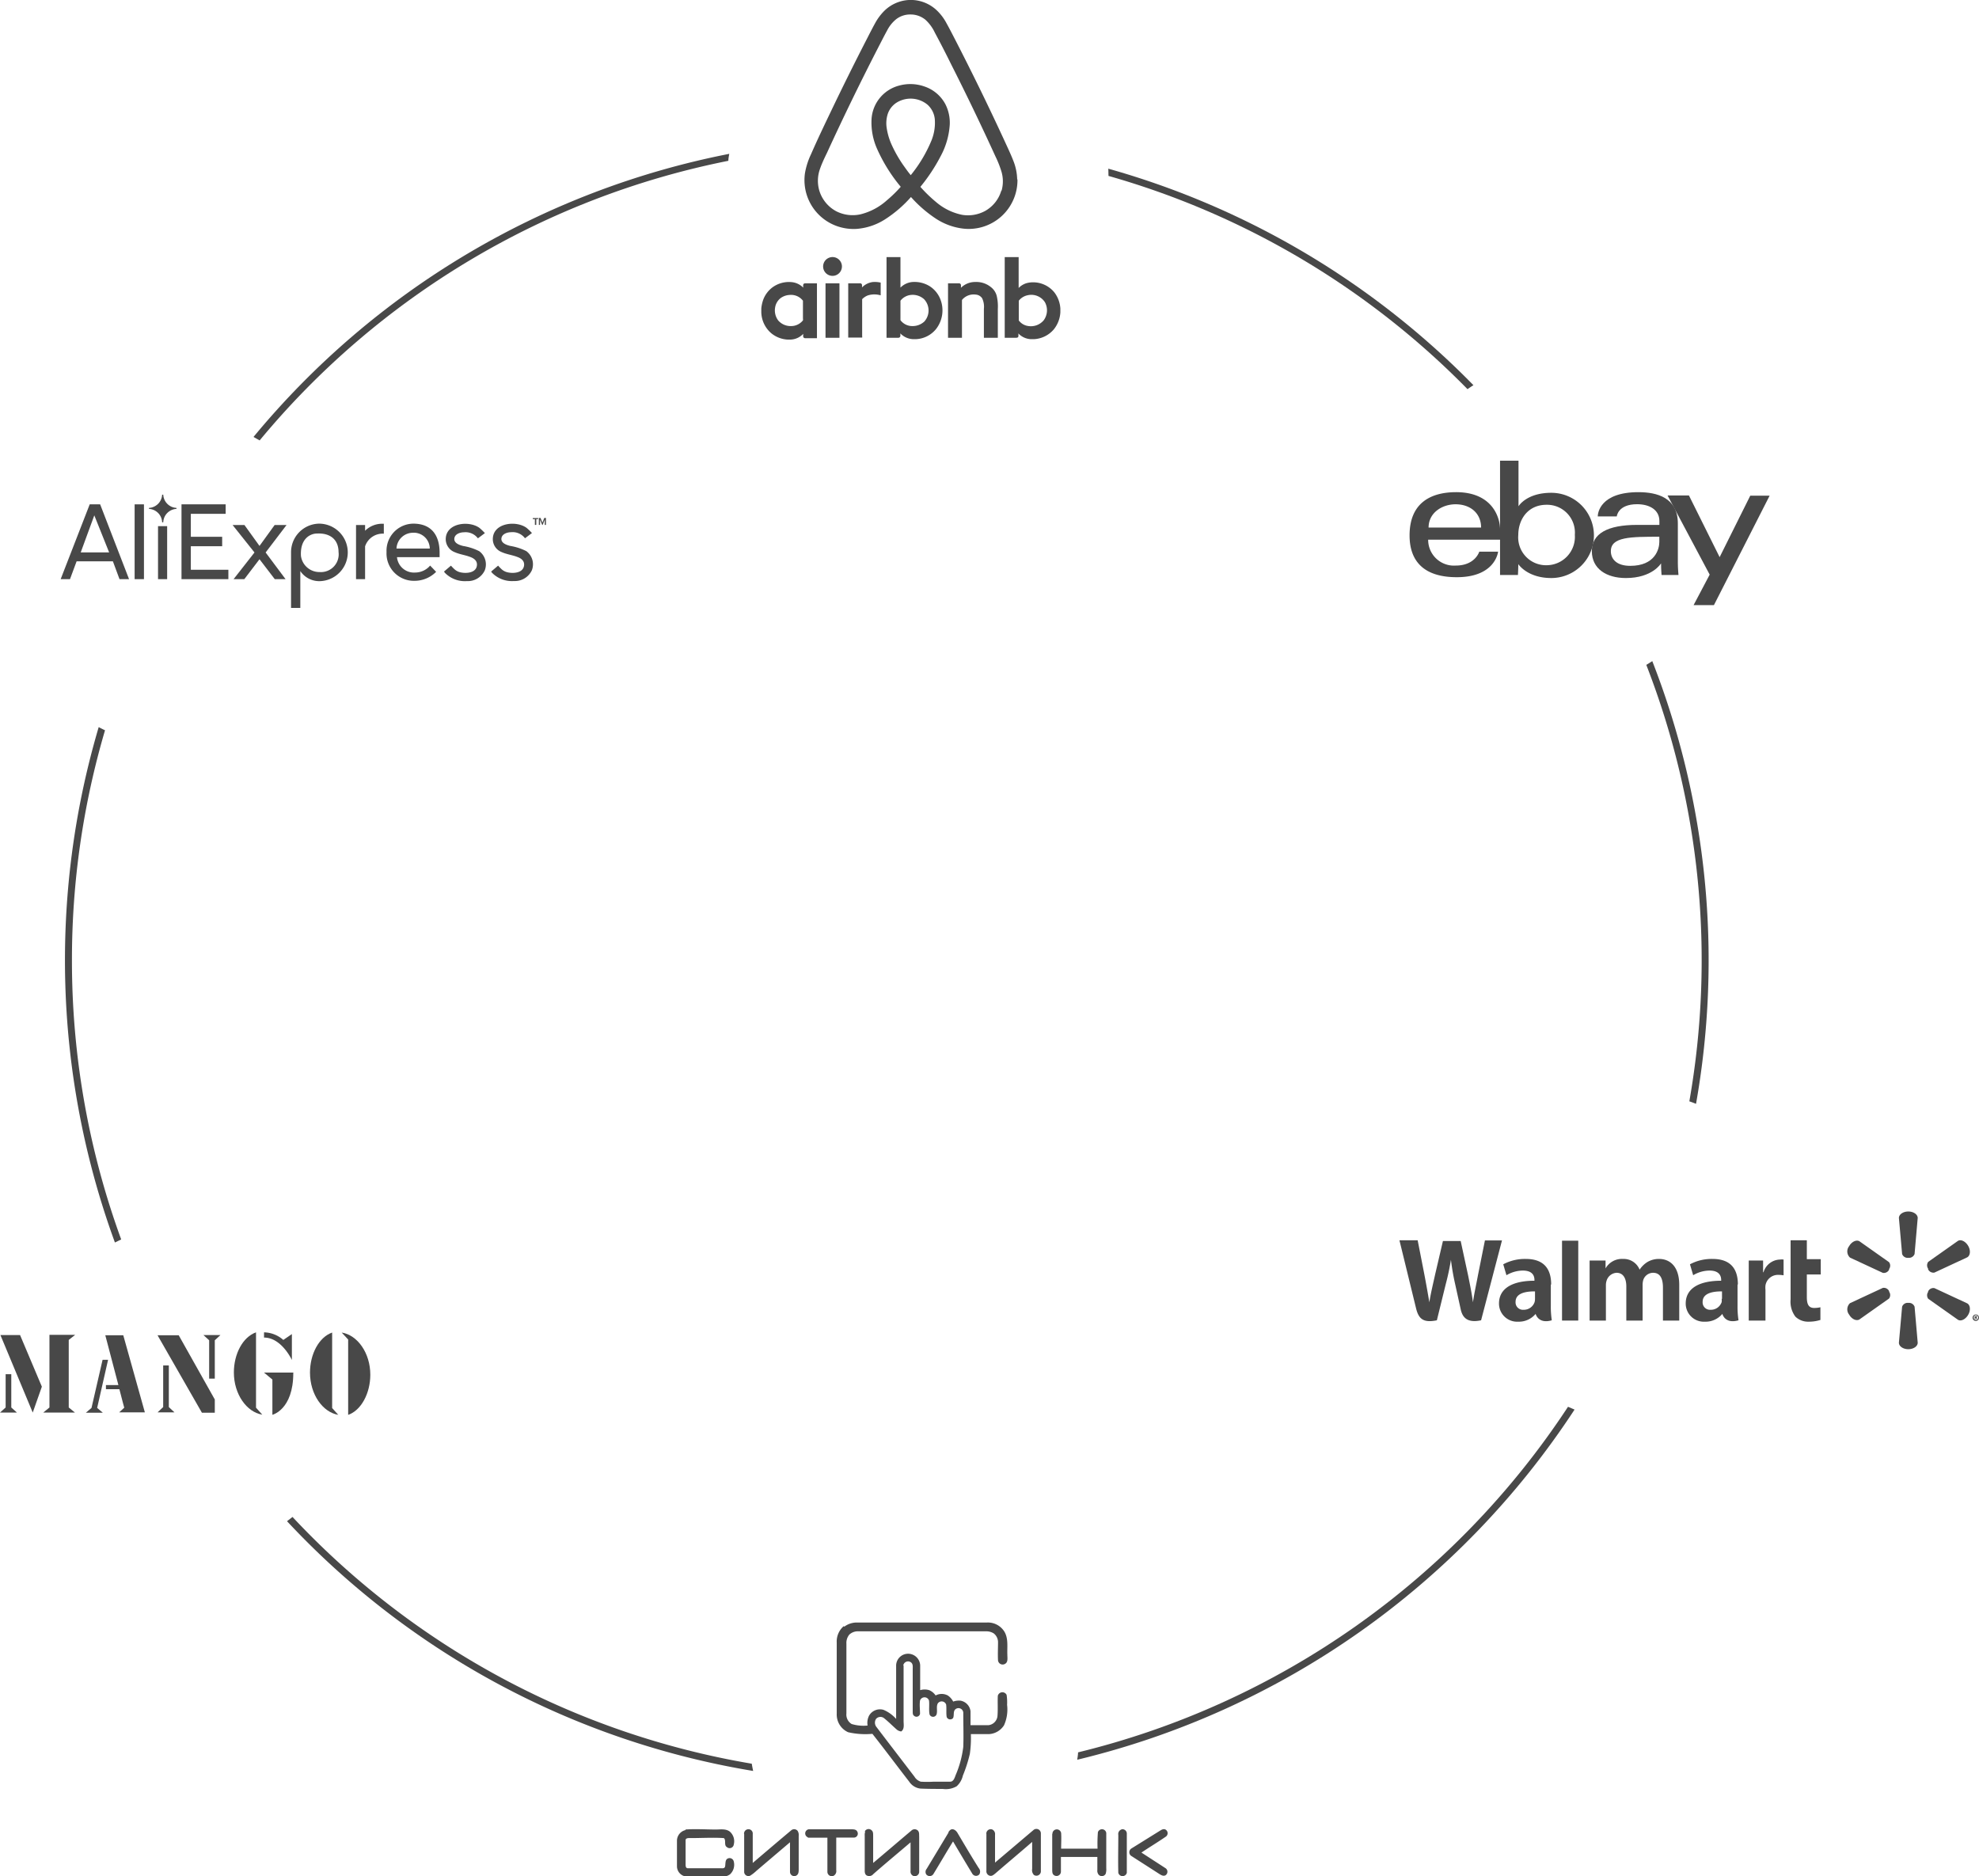 <?xml version="1.0" encoding="UTF-8"?> <svg xmlns="http://www.w3.org/2000/svg" viewBox="0 0 284.15 269.4"> <defs> <style>.cls-1,.cls-2{fill:#484848;}.cls-2{fill-rule:evenodd;}</style> </defs> <title>Asset 1</title> <g id="Layer_2" data-name="Layer 2"> <g id="Layer_1-2" data-name="Layer 1"> <path class="cls-1" d="M26.06,83.16V72.42H32.4v1.36h-5v3.3h4.5v1.35h-4.5v3.38h5.39v1.35Z"></path> <path class="cls-1" d="M39.45,83.16,37.26,80.3l-2.18,2.86H33.54l3-3.83-3.14-3.94H35.1l2.16,3,2.17-3h1.71l-3,3.94L41,83.16Z"></path> <path class="cls-1" d="M43.12,82v5.29H41.79V79.36a4.1,4.1,0,0,1,4-4.17,4.13,4.13,0,0,1,.3,8.25A3.28,3.28,0,0,1,43.12,82Zm5.49-2.72c0-1.72-1.11-2.77-3.1-2.67-.95,0-2.44.73-2.3,3.21a2.67,2.67,0,0,0,2.69,2.32A2.55,2.55,0,0,0,48.61,79.27Z"></path> <path class="cls-1" d="M51.12,83.16V75.39h1.3v.82a3.49,3.49,0,0,1,2.69-1v1.42a2.66,2.66,0,0,0-2.69,1.82v4.71Z"></path> <path class="cls-1" d="M55.5,79.27a3.89,3.89,0,0,1,3.83-4.08c2.76,0,3.79,1.84,3.79,4.17V80H57a2.45,2.45,0,0,0,2.62,2.21,2.83,2.83,0,0,0,2.14-1l.86.9a4.38,4.38,0,0,1-3.1,1.29A3.93,3.93,0,0,1,55.5,79.27Zm3.71-2.77a2.37,2.37,0,0,0-2.28,2.27h4.78A2.3,2.3,0,0,0,59.21,76.5Z"></path> <path class="cls-1" d="M63.75,82.07l1-.85a6.82,6.82,0,0,0,.54.55,1.89,1.89,0,0,0,.74.39c.83.22,2.35.15,2.45-1,.06-.64-.43-1-1-1.2-.71-.27-1.48-.36-2.18-.67A2,2,0,0,1,64,77.43c0-2.34,3.33-2.73,4.84-1.63a8.16,8.16,0,0,1,.78.75l-1,.75a2.22,2.22,0,0,0-2-.87c-.5,0-1.21.21-1.36.76-.2.77.68,1.07,1.25,1.21a8,8,0,0,1,2.29.74,2.35,2.35,0,0,1,.79,2.79,2.69,2.69,0,0,1-2.56,1.51,4,4,0,0,1-3.15-1.19Z"></path> <path class="cls-1" d="M70.52,82.07l1-.85a6.82,6.82,0,0,0,.54.55,1.89,1.89,0,0,0,.74.39c.83.22,2.35.15,2.45-1,.06-.64-.43-1-1-1.2-.71-.27-1.48-.36-2.18-.67a2,2,0,0,1-1.31-1.87c0-2.34,3.33-2.73,4.84-1.63a8.16,8.16,0,0,1,.78.75l-1,.75a2.22,2.22,0,0,0-2-.87c-.5,0-1.21.21-1.36.76-.2.77.68,1.07,1.25,1.21a8,8,0,0,1,2.29.74,2.35,2.35,0,0,1,.79,2.79,2.69,2.69,0,0,1-2.56,1.51,4,4,0,0,1-3.15-1.19Z"></path> <path class="cls-1" d="M76.8,75.37v-.83h-.3v-.15h.77v.15H77v.83Z"></path> <path class="cls-1" d="M78.22,75.37v-.76l-.3.76h-.07l-.31-.76v.76h-.17v-1h.24l.27.67.27-.67h.24v1Z"></path> <path class="cls-1" d="M17.16,83.16l-.95-2.56H11l-.95,2.56H8.71l4.17-10.74h1.5l4.15,10.74ZM13.54,74l-1.95,5.32h4.08Z"></path> <path class="cls-1" d="M19.33,83.16V72.42h1.34V83.16Z"></path> <path class="cls-1" d="M22.69,83.16V75.55H24v7.61Z"></path> <path id="_Path_" data-name="&lt;Path&gt;" class="cls-1" d="M25.34,73.07v-.14a2,2,0,0,1-1.9-1.9h-.16a2,2,0,0,1-1.89,1.9s0,0,0,.07,0,0,0,.07A2,2,0,0,1,23.28,75h.16A2,2,0,0,1,25.34,73.07Z"></path> <g id="_Group_" data-name="&lt;Group&gt;"> <path id="e" class="cls-1" d="M209.08,70.67c-3.65,0-6.69,1.54-6.69,6.21,0,3.7,2.05,6,6.78,6,5.58,0,5.93-3.67,5.93-3.67h-2.7s-.58,2-3.39,2a3.7,3.7,0,0,1-3.95-3.72h10.33V76.13c0-2.15-1.37-5.46-6.31-5.46Zm-.1,1.74c2.19,0,3.68,1.33,3.68,3.34h-7.54C205.12,73.62,207.07,72.41,209,72.41Z"></path> <path id="b" class="cls-1" d="M215.38,66.15V80.56c0,.82,0,2,0,2h2.57S218,81.7,218,81c0,0,1.28,2,4.74,2a6.12,6.12,0,1,0,0-12.24c-3.59,0-4.71,1.94-4.71,1.94V66.15Zm6.69,6.33a4,4,0,0,1,4.05,4.31,4.08,4.08,0,0,1-4,4.37A4,4,0,0,1,218,76.81C218,74.68,219.3,72.48,222.07,72.48Z"></path> <path id="a" class="cls-1" d="M235.25,70.67c-5.49,0-5.84,3-5.84,3.48h2.73s.15-1.75,2.92-1.75c1.8,0,3.2.82,3.2,2.41v.56h-3.2c-4.25,0-6.5,1.25-6.5,3.77S230.64,83,233.45,83c3.82,0,5.05-2.11,5.05-2.11,0,.84.07,1.67.07,1.67H241s-.09-1-.09-1.68V75.17c0-3.72-3-4.5-5.65-4.5Zm3,6.4v.75c0,1-.6,3.43-4.17,3.43-2,0-2.79-1-2.79-2.11,0-2.06,2.82-2.07,7-2.07Z"></path> <path id="y" class="cls-1" d="M239.43,71.14h3.07L246.91,80l4.4-8.83h2.78l-8,15.72h-2.92l2.31-4.38Z"></path> </g> <polygon class="cls-2" points="7.1 202.83 6.21 202.83 7.1 202.1 7.1 191.67 10.79 191.67 9.87 192.4 9.87 202.1 10.76 202.83 7.1 202.83 7.1 202.83"></polygon> <polygon class="cls-2" points="0 202.83 2.43 202.83 1.62 202.1 1.62 197.32 0.81 197.32 0.81 202.1 0 202.83 0 202.83"></polygon> <polygon class="cls-2" points="4.7 202.83 6.01 199.11 2.88 191.7 0.06 191.7 4.7 202.83 4.7 202.83"></polygon> <polygon class="cls-2" points="12.33 202.85 14.76 202.85 13.95 202.16 15.52 195.25 14.73 195.25 13.14 202.16 12.33 202.85 12.33 202.85"></polygon> <path class="cls-2" d="M17.14,199.47c.39,1.54.7,2.66.7,2.66l-.73.67H20.8l-3.1-11.07H15.12L17,198.88H15.21v.59Z"></path> <polygon class="cls-2" points="22.62 202.8 25.05 202.8 24.24 202.04 24.24 196.06 23.43 196.06 23.43 202.04 22.62 202.8 22.62 202.8"></polygon> <polygon class="cls-2" points="22.62 191.73 28.99 202.85 30.84 202.85 30.84 200.95 25.66 191.73 22.62 191.73 22.62 191.73"></polygon> <path class="cls-2" d="M42.13,197.09H37.91l1.2,1v5.06s3-.72,3-6Z"></path> <path class="cls-2" d="M37.66,203.13c-2.24-.36-4.08-2.93-4.08-6.06,0-2.66,1.28-5.09,3.18-5.76v10.82l.9,1Z"></path> <path class="cls-2" d="M48.59,203.16c-2.24-.36-4.08-2.93-4.08-6.07,0-2.65,1.28-5.08,3.18-5.75v10.84h0l.9,1Z"></path> <path class="cls-2" d="M49.06,191.34c2.27.36,4.11,2.93,4.11,6.06,0,2.66-1.31,5.12-3.18,5.76V192.34h0l-.93-1Z"></path> <path class="cls-2" d="M37.91,191.31a4.33,4.33,0,0,1,2.77,1.09l1.23-.84v3.72s-1.48-3.22-4-3.22v-.75Z"></path> <polygon class="cls-2" points="31.65 191.7 29.21 191.7 30.03 192.45 30.03 197.96 30.84 197.96 30.84 192.45 31.65 191.7 31.65 191.7"></polygon> <g id="layer1"> <path id="path2974" class="cls-1" d="M274,180.61a.86.86,0,0,0,.9-.55l.45-5.17c0-.51-.6-.93-1.35-.93s-1.35.42-1.35.93l.46,5.17a.84.84,0,0,0,.89.55h0"></path> <path id="path2976" class="cls-1" d="M271.23,182.23a.83.83,0,0,0,0-1l-4.25-3c-.44-.25-1.11.06-1.48.71a1.21,1.21,0,0,0,.13,1.64l4.71,2.19a.84.84,0,0,0,.92-.5h0"></path> <path id="path2978" class="cls-1" d="M276.83,182.23a.84.84,0,0,0,.92.5l4.71-2.19c.45-.26.51-1,.14-1.64s-1.05-1-1.49-.71l-4.25,3a.85.85,0,0,0,0,1h0"></path> <path id="path2980" class="cls-1" d="M274,187.08a.86.86,0,0,1,.9.55l.45,5.17c0,.51-.6.93-1.35.93s-1.35-.42-1.35-.93l.46-5.17a.84.84,0,0,1,.89-.55h0"></path> <path id="path2982" class="cls-1" d="M276.83,185.46a.84.84,0,0,1,.92-.5l4.71,2.19c.45.26.51,1,.14,1.64s-1.05,1-1.49.7l-4.25-3a.85.85,0,0,1,0-1h0"></path> <path id="path2984" class="cls-1" d="M271.23,185.46a.83.83,0,0,1,0,1l-4.25,3c-.44.26-1.11-.05-1.48-.7a1.21,1.21,0,0,1,.13-1.64l4.71-2.19a.84.84,0,0,1,.92.5h0"></path> <path id="path2986" class="cls-1" d="M247.2,186.5a1.78,1.78,0,0,1,0,.47,1.63,1.63,0,0,1-1.58,1.1,1.06,1.06,0,0,1-1.15-1.14c0-1.18,1.3-1.51,2.78-1.5v1.07Zm2.33-2.06c0-2-.83-3.67-3.65-3.67a6.62,6.62,0,0,0-3.23.77l.46,1.57a4.64,4.64,0,0,1,2.35-.67c1.43,0,1.67.81,1.67,1.34v.12c-3.12,0-5.09,1.07-5.09,3.27a2.6,2.6,0,0,0,2.75,2.61,3.13,3.13,0,0,0,2.51-1.12h0s.35,1.49,2.32.92a12.87,12.87,0,0,1-.14-2.07v-3.07"></path> <path id="path2988" class="cls-1" d="M200.94,178.11l2.37,9.7c.37,1.58,1.06,2.17,3,1.77l1.27-5.17a35.55,35.55,0,0,0,.75-3.52h0a34,34,0,0,0,.61,3.52l.79,3.58c.26,1.24,1,2,2.93,1.59l3-11.47h-2.45l-1,5c-.27,1.44-.53,2.57-.72,3.89h0c-.17-1.31-.4-2.39-.68-3.8l-1.08-5h-2.55L206.06,183c-.33,1.5-.63,2.71-.83,4h0c-.2-1.2-.47-2.72-.75-4.17,0,0-.69-3.53-.93-4.74h-2.58"></path> <path id="path2990" class="cls-1" d="M220.4,186.5a1.78,1.78,0,0,1-.06.47,1.63,1.63,0,0,1-1.58,1.1,1.06,1.06,0,0,1-1.15-1.14c0-1.18,1.3-1.51,2.79-1.5v1.07Zm2.32-2.06c0-2-.83-3.67-3.65-3.67a6.62,6.62,0,0,0-3.23.77l.46,1.57a4.67,4.67,0,0,1,2.35-.67c1.44,0,1.67.81,1.67,1.34v.12c-3.12,0-5.09,1.07-5.09,3.27a2.6,2.6,0,0,0,2.75,2.61,3.13,3.13,0,0,0,2.51-1.12h0s.36,1.49,2.32.92a12.87,12.87,0,0,1-.14-2.07v-3.07"></path> <path id="path2992" class="cls-1" d="M226.61,187.15v-9h-2.33v11.47h2.33v-2.43"></path> <path id="path2994" class="cls-1" d="M257.1,178.11v8.46a3.57,3.57,0,0,0,.69,2.49,2.62,2.62,0,0,0,1.9.72,5.53,5.53,0,0,0,1.69-.25l0-1.82a4.05,4.05,0,0,1-.89.1c-.79,0-1.06-.51-1.06-1.56V183h2v-2.2h-2v-2.71h-2.3"></path> <path id="path2996" class="cls-1" d="M251.09,181v8.62h2.4v-4.41a3.14,3.14,0,0,1,0-.64,1.82,1.82,0,0,1,1.9-1.51,4.69,4.69,0,0,1,.7.06v-2.26a2.17,2.17,0,0,0-.53,0,2.54,2.54,0,0,0-2.35,1.82h-.06V181h-2.11"></path> <path id="path2998" class="cls-1" d="M228.24,181v8.62h2.34v-5.05a2.11,2.11,0,0,1,.11-.71,1.59,1.59,0,0,1,1.43-1.1c.94,0,1.39.8,1.39,1.95v4.91h2.34v-5.12a2.61,2.61,0,0,1,.09-.69,1.49,1.49,0,0,1,1.41-1.05c1,0,1.42.78,1.42,2.14v4.72h2.34V184.5c0-2.67-1.36-3.73-2.9-3.73a3.22,3.22,0,0,0-1.7.46,3.72,3.72,0,0,0-1.09,1.08h0a2.46,2.46,0,0,0-2.38-1.54,2.7,2.7,0,0,0-2.51,1.36h0V181h-2.22"></path> <path id="path3000" class="cls-1" d="M283.65,189.16h0c.05,0,.08,0,.08,0s0-.06-.07-.06h0v.09Zm0,.24h-.12V189l.17,0a.27.27,0,0,1,.17,0,.13.13,0,0,1,0,.09s0,.07-.09.09h0a.14.14,0,0,1,.08.11.29.29,0,0,0,0,.1h-.14s0-.06,0-.09a.07.07,0,0,0-.07-.06h0v.15Zm.05-.54a.31.31,0,0,0-.31.33.32.32,0,0,0,.32.33.32.32,0,0,0,.32-.33.32.32,0,0,0-.33-.33Zm0-.11a.44.44,0,0,1,.45.44.46.46,0,1,1-.45-.44h0"></path> </g> <path class="cls-2" d="M121.23,233.57a3,3,0,0,1,1.92-.59h18.52a2.78,2.78,0,0,1,2.55,1.32c.59,1,.37,2.22.42,3.33,0,.41.11,1-.28,1.25a.67.67,0,0,1-1.06-.45c-.05-.88,0-1.77,0-2.65a1.6,1.6,0,0,0-.63-1.25,2,2,0,0,0-1.11-.29H123.29a1.82,1.82,0,0,0-1.33.46,1.87,1.87,0,0,0-.43,1.33c0,3.34,0,6.67,0,10a1.58,1.58,0,0,0,.75,1.52,5.87,5.87,0,0,0,2.29.22,2.26,2.26,0,0,1,.22-1.43,1.8,1.8,0,0,1,2.08-.82,5.09,5.09,0,0,1,1.8,1.3c0-2.57,0-5.15,0-7.72a1.72,1.72,0,0,1,1.52-1.63,1.74,1.74,0,0,1,1.93,1.63c0,1.19,0,2.39,0,3.59a2.22,2.22,0,0,1,1.3,0,2.13,2.13,0,0,1,.92.76,1.85,1.85,0,0,1,1.74,0,2.29,2.29,0,0,1,.78.88,2.41,2.41,0,0,1,1.06-.13,1.75,1.75,0,0,1,1.43,1.52c0,.68,0,1.36,0,2,.85,0,1.7,0,2.55,0a1.46,1.46,0,0,0,1.32-1.31c.08-1,0-2,.05-2.92a.68.68,0,0,1,1.26-.13,7,7,0,0,1,.07,1.44,5.5,5.5,0,0,1-.44,2.93A2.73,2.73,0,0,1,142,249c-.87,0-1.73,0-2.6,0a16,16,0,0,1-.15,2.85,20.34,20.34,0,0,1-1,3.11,2.94,2.94,0,0,1-.89,1.53,3.11,3.11,0,0,1-2,.38c-1.07,0-2.15,0-3.22-.05a2.24,2.24,0,0,1-1.6-1c-1.77-2.28-3.49-4.6-5.28-6.86a11,11,0,0,1-3.48-.23,2.78,2.78,0,0,1-1.64-2.64c0-3.42,0-6.83,0-10.25a2.91,2.91,0,0,1,1-2.34Zm8.51,5.55c0,2.66,0,5.31,0,8,0,.51.15,1.15-.34,1.5a1.32,1.32,0,0,1-.58-.22c-.62-.53-1.19-1.13-1.83-1.64a.84.84,0,0,0-1.2.05,1,1,0,0,0,.08,1.2c1.8,2.37,3.62,4.73,5.43,7.1a1.62,1.62,0,0,0,.91.72,14.71,14.71,0,0,0,1.88,0c.78,0,1.56,0,2.34,0,.48,0,.64-.55.78-.93a14.79,14.79,0,0,0,1.1-4.07c.06-1.6,0-3.21,0-4.81a.69.69,0,0,0-1.06-.64c-.45.29-.21.89-.4,1.31a.54.54,0,0,1-.92-.14c-.1-.59,0-1.2-.08-1.79a.68.68,0,0,0-1.21-.15c-.24.49,0,1.07-.17,1.57a.54.54,0,0,1-1,0c-.13-.67,0-1.36-.08-2a.68.68,0,0,0-1.29,0c-.09.63,0,1.28,0,1.91a.52.52,0,0,1-.87.27c-.21-.16-.17-.44-.18-.68,0-2,0-4,0-6,0-.32.06-.71-.21-.95a.7.7,0,0,0-1.15.43ZM98.43,262.7c1.45-.11,2.91,0,4.36,0,.66,0,1.42-.14,2,.3a1.84,1.84,0,0,1,.57,1.84.6.6,0,0,1-1,.38c-.45-.28-.06-1-.43-1.29-1.58-.1-3.17,0-4.76,0-.26,0-.75-.05-.73.34,0,1.13,0,2.27,0,3.4,0,.25,0,.62.37.59,1.55,0,3.1,0,4.66,0,.21,0,.52.06.62-.19s0-.84.26-1.11a.61.61,0,0,1,1,.31,1.87,1.87,0,0,1-.54,1.87,1.77,1.77,0,0,1-1.2.32H98.67a1.49,1.49,0,0,1-1.47-1.51v-3.62a1.58,1.58,0,0,1,1.23-1.55Zm8.4.63a.63.63,0,0,1,.62-.67.61.61,0,0,1,.63.67c0,1.39,0,2.78,0,4.17,1.83-1.56,3.67-3.13,5.52-4.68a.64.64,0,0,1,.93.08,1.12,1.12,0,0,1,.15.7c0,1.59,0,3.19,0,4.79,0,.3,0,.66-.25.86a.61.61,0,0,1-1-.45c0-1.42,0-2.85,0-4.27l-4.81,4.09a5.58,5.58,0,0,1-.91.71.61.61,0,0,1-.86-.59c0-1.8,0-3.61,0-5.41Zm9.17.49a.6.6,0,0,1,.1-1.15c2.05,0,4.09,0,6.14,0,.31,0,.71,0,.86.35a.57.57,0,0,1-.48.84c-.85,0-1.7,0-2.55,0v4.68a.77.77,0,0,1-.39.81.63.63,0,0,1-.88-.57c0-1.64,0-3.28,0-4.91-.93,0-1.86,0-2.79,0Zm8.16-.84a.62.62,0,0,1,1-.16c.23.19.2.51.21.77,0,1.31,0,2.61,0,3.91,1.84-1.54,3.65-3.1,5.48-4.64a.67.67,0,0,1,.95,0c.22.24.16.59.18.88,0,1.69,0,3.37,0,5.06a.63.63,0,0,1-.89.54.66.66,0,0,1-.35-.67c0-1.38,0-2.75,0-4.13-1.78,1.52-3.57,3-5.35,4.56a.76.76,0,0,1-.92.21c-.29-.14-.32-.49-.31-.78v-4.93a1.6,1.6,0,0,1,.07-.61Zm12,.14c.13-.23.32-.48.61-.46s.55.26.7.51c1,1.69,2,3.39,3.06,5.07a.76.76,0,0,1,.08.91.63.63,0,0,1-1-.1q-1.4-2.31-2.77-4.64c-.95,1.54-1.86,3.11-2.8,4.65a.63.63,0,0,1-1.05.08.68.68,0,0,1,.06-.79l3.15-5.23Zm5.46.21a.63.63,0,0,1,.86-.63.73.73,0,0,1,.39.75v4l5.51-4.67a.64.64,0,0,1,1.07.5c0,1.82,0,3.65,0,5.47a.64.64,0,0,1-1,.47,1,1,0,0,1-.25-.87c0-1.29,0-2.58,0-3.87-1.75,1.52-3.52,3-5.28,4.52-.22.18-.48.42-.79.34a.66.66,0,0,1-.5-.72c0-1.78,0-3.56,0-5.33Zm9.49,0a.63.63,0,0,1,1.25-.13c.05.75,0,1.5,0,2.25h5.23a20.83,20.83,0,0,1,.05-2.37.62.62,0,0,1,1.2.11c0,1.69,0,3.38,0,5.07a2,2,0,0,1-.09.81.62.62,0,0,1-1,.12.9.9,0,0,1-.19-.68c0-.62,0-1.24,0-1.87h-5.23c0,.72,0,1.43,0,2.14a.63.63,0,0,1-1,.47c-.28-.19-.24-.57-.25-.87,0-1.68,0-3.37,0-5.05Zm9.92-.66a.63.63,0,0,1,.76.66c0,1.86,0,3.72,0,5.59a.63.63,0,0,1-1.22,0c-.05-1.82,0-3.64,0-5.45a.69.69,0,0,1,.49-.79Zm5.43.26c.26-.16.58-.39.89-.22a.6.6,0,0,1,.06,1c-1.16.8-2.36,1.52-3.52,2.3l3.47,2.25a.61.61,0,0,1,0,1c-.29.18-.62,0-.87-.16l-4-2.57a.64.64,0,0,1-.05-1.1Z"></path> <path class="cls-1" d="M146.05,25.77a7.65,7.65,0,0,0-.58-2.75c-.26-.68-.57-1.34-.87-2q-3.6-7.85-7.55-15.51c-.37-.72-.74-1.44-1.13-2.14a7.24,7.24,0,0,0-1.41-1.88A5.45,5.45,0,0,0,131.07,0h-.58A5.45,5.45,0,0,0,127,1.53a7.74,7.74,0,0,0-1.37,1.84c-.38.69-.74,1.4-1.1,2.1q-2.65,5.15-5.15,10.37c-1,2.09-2,4.17-2.92,6.28a10.45,10.45,0,0,0-.88,2.74,7,7,0,0,0,4.14,7.43,7.16,7.16,0,0,0,3.23.58,8.8,8.8,0,0,0,4.15-1.39,17.59,17.59,0,0,0,3.7-3.19,18.14,18.14,0,0,0,3.42,3,9.11,9.11,0,0,0,4.11,1.54,7,7,0,0,0,7.76-7.07Zm-15.28-.62c-.41-.48-.76-1-1.12-1.5a18.5,18.5,0,0,1-1.58-2.77,9,9,0,0,1-.76-2.53,4.35,4.35,0,0,1,.19-2.09,3.11,3.11,0,0,1,1.23-1.52,3.82,3.82,0,0,1,4.43.28,3.21,3.21,0,0,1,1.06,2.08,6.77,6.77,0,0,1-.48,3.08A19.91,19.91,0,0,1,130.77,25.15Zm13,2.22a4.94,4.94,0,0,1-2.32,2.92,5.16,5.16,0,0,1-3.29.56A8.27,8.27,0,0,1,134.39,29a20,20,0,0,1-2.24-2.17,25.28,25.28,0,0,0,2.94-4.46,10.94,10.94,0,0,0,1.28-4.5,5.87,5.87,0,0,0-.63-2.91,5.33,5.33,0,0,0-3-2.54,6.09,6.09,0,0,0-3.68-.12,5.3,5.3,0,0,0-3.92,4.79,9.26,9.26,0,0,0,.8,4.3,23.2,23.2,0,0,0,3.39,5.43,18.14,18.14,0,0,1-2,1.95,8.82,8.82,0,0,1-3.76,2,5.21,5.21,0,0,1-3.43-.4,5,5,0,0,1-2.53-3.1,5.05,5.05,0,0,1,.12-3c.27-.79.63-1.54,1-2.3q3.56-7.76,7.47-15.35c.39-.75.77-1.51,1.18-2.25a5,5,0,0,1,1.28-1.6,3.26,3.26,0,0,1,2.08-.69,3.32,3.32,0,0,1,2.15.77,5.86,5.86,0,0,1,1.33,1.82c.81,1.51,1.58,3,2.35,4.57q3.31,6.54,6.36,13.22a14.72,14.72,0,0,1,.84,2.11A4.89,4.89,0,0,1,143.81,27.37Z"></path> <path class="cls-1" d="M119.26,36.94a1.35,1.35,0,1,1-.49.21,1.43,1.43,0,0,1,.49-.21Z"></path> <path class="cls-1" d="M123.74,41.3a2.65,2.65,0,0,1,1.55-.8,3.79,3.79,0,0,1,1.16.08c0,.61,0,1.22,0,1.83a3.13,3.13,0,0,0-1.82,0,2.27,2.27,0,0,0-.84.55s0,.11,0,.17v5.13a.5.5,0,0,1,0,.21h-2V40.68h1.67a.29.29,0,0,1,.3.17,1.71,1.71,0,0,1,0,.45Z"></path> <path class="cls-1" d="M138,41.3a2.89,2.89,0,0,1,2.05-.81,3.3,3.3,0,0,1,2.22.73,2.32,2.32,0,0,1,.84,1.26,6.59,6.59,0,0,1,.16,1.88V48.5h-2V44.36a2.85,2.85,0,0,0-.25-1.53,1.21,1.21,0,0,0-.92-.53,2.18,2.18,0,0,0-1.89.67.25.25,0,0,0-.09.19c0,.22,0,.43,0,.65s0,.58,0,.87c0,.55,0,1.1,0,1.64,0,.73,0,1.46,0,2.18h-2c0-2.61,0-5.21,0-7.82h1.54a.29.29,0,0,1,.31.2,2,2,0,0,1,0,.42Z"></path> <path class="cls-1" d="M118.53,48.5c0-2.61,0-5.21,0-7.82h2c0,2.61,0,5.21,0,7.82Z"></path> <path class="cls-1" d="M117.3,40.68h-1.58c-.14,0-.31,0-.38.16a1.23,1.23,0,0,0,0,.47,2.69,2.69,0,0,0-1.68-.8,4,4,0,0,0-2.77.77,3.92,3.92,0,0,0-1.36,1.92,5.23,5.23,0,0,0-.22,1.1v.54a4.09,4.09,0,0,0,1.42,3,4,4,0,0,0,2.35.92h.45a2.64,2.64,0,0,0,1.81-.83,1.29,1.29,0,0,0,0,.48.33.33,0,0,0,.33.15h1.63Zm-2.06,5.38a2.16,2.16,0,0,1-1.67.76,2.36,2.36,0,0,1-1.82-.79,2.4,2.4,0,0,1-.46-1.85,2.13,2.13,0,0,1,.76-1.35,2.4,2.4,0,0,1,1.34-.48,2.15,2.15,0,0,1,1.9.83c0,.85,0,1.7,0,2.55C115.3,45.84,115.33,46,115.24,46.06Z"></path> <path class="cls-1" d="M135,42.92a3.91,3.91,0,0,0-1.54-1.84,4.16,4.16,0,0,0-2.41-.59,2.73,2.73,0,0,0-1.76.81V36.92c-.67,0-1.34,0-2,0,0,3.86,0,7.72,0,11.58h1.66a.3.3,0,0,0,.32-.2,2.07,2.07,0,0,0,0-.43,2.67,2.67,0,0,0,1.83.83h.41a3.94,3.94,0,0,0,2.88-1.44A4.36,4.36,0,0,0,135,42.92Zm-2.33,3.29a2.46,2.46,0,0,1-1.67.61,2.11,2.11,0,0,1-1.65-.77.21.21,0,0,1-.06-.18V43.18a2.18,2.18,0,0,1,1.62-.84,2.45,2.45,0,0,1,1.77.62,2.37,2.37,0,0,1,0,3.25Z"></path> <path class="cls-1" d="M151.4,42a3.93,3.93,0,0,0-3.64-1.42,2.62,2.62,0,0,0-1.5.77V36.92h-2V48.5h1.57c.14,0,.31,0,.38-.14a1.36,1.36,0,0,0,0-.49,2.64,2.64,0,0,0,1.8.83h.45a4,4,0,0,0,2.86-1.42,4.28,4.28,0,0,0,.93-2.44v-.53A4.24,4.24,0,0,0,151.4,42Zm-1.55,4a2.41,2.41,0,0,1-2.29.8,2,2,0,0,1-1.28-.79c0-.33,0-.66,0-1,0-.61,0-1.22,0-1.83a2.18,2.18,0,0,1,1.29-.79,2.33,2.33,0,0,1,2.46,1A2.42,2.42,0,0,1,149.85,46Z"></path> <path class="cls-1" d="M159.16,25.26a117,117,0,0,1,51.55,30.62c.28-.2.56-.39.85-.57a118.09,118.09,0,0,0-52.43-31.09C159.15,24.56,159.15,24.91,159.16,25.26Z"></path> <path class="cls-1" d="M37.28,63.24a117.06,117.06,0,0,1,67.3-40.15c0-.35.08-.7.13-1A118,118,0,0,0,36.4,62.74Z"></path> <path class="cls-1" d="M243.52,158.5a118.15,118.15,0,0,0-6.28-63.57c-.28.18-.57.37-.86.54a117,117,0,0,1,6.18,62.67C242.89,158.25,243.2,158.37,243.52,158.5Z"></path> <path class="cls-1" d="M10.33,137.86a116.46,116.46,0,0,1,4.75-33c-.31-.14-.61-.3-.91-.45a118.08,118.08,0,0,0,2.33,74l.9-.44A116.59,116.59,0,0,1,10.33,137.86Z"></path> <path class="cls-1" d="M225.14,202a117.4,117.4,0,0,1-70.35,49.62c0,.35-.07.71-.12,1.06a118.39,118.39,0,0,0,71.41-50.28Z"></path> <path class="cls-1" d="M107.94,253.25A117,117,0,0,1,42,217.82l-.79.61a117.88,117.88,0,0,0,66.93,35.86C108.06,253.94,108,253.6,107.94,253.25Z"></path> </g> </g> </svg> 